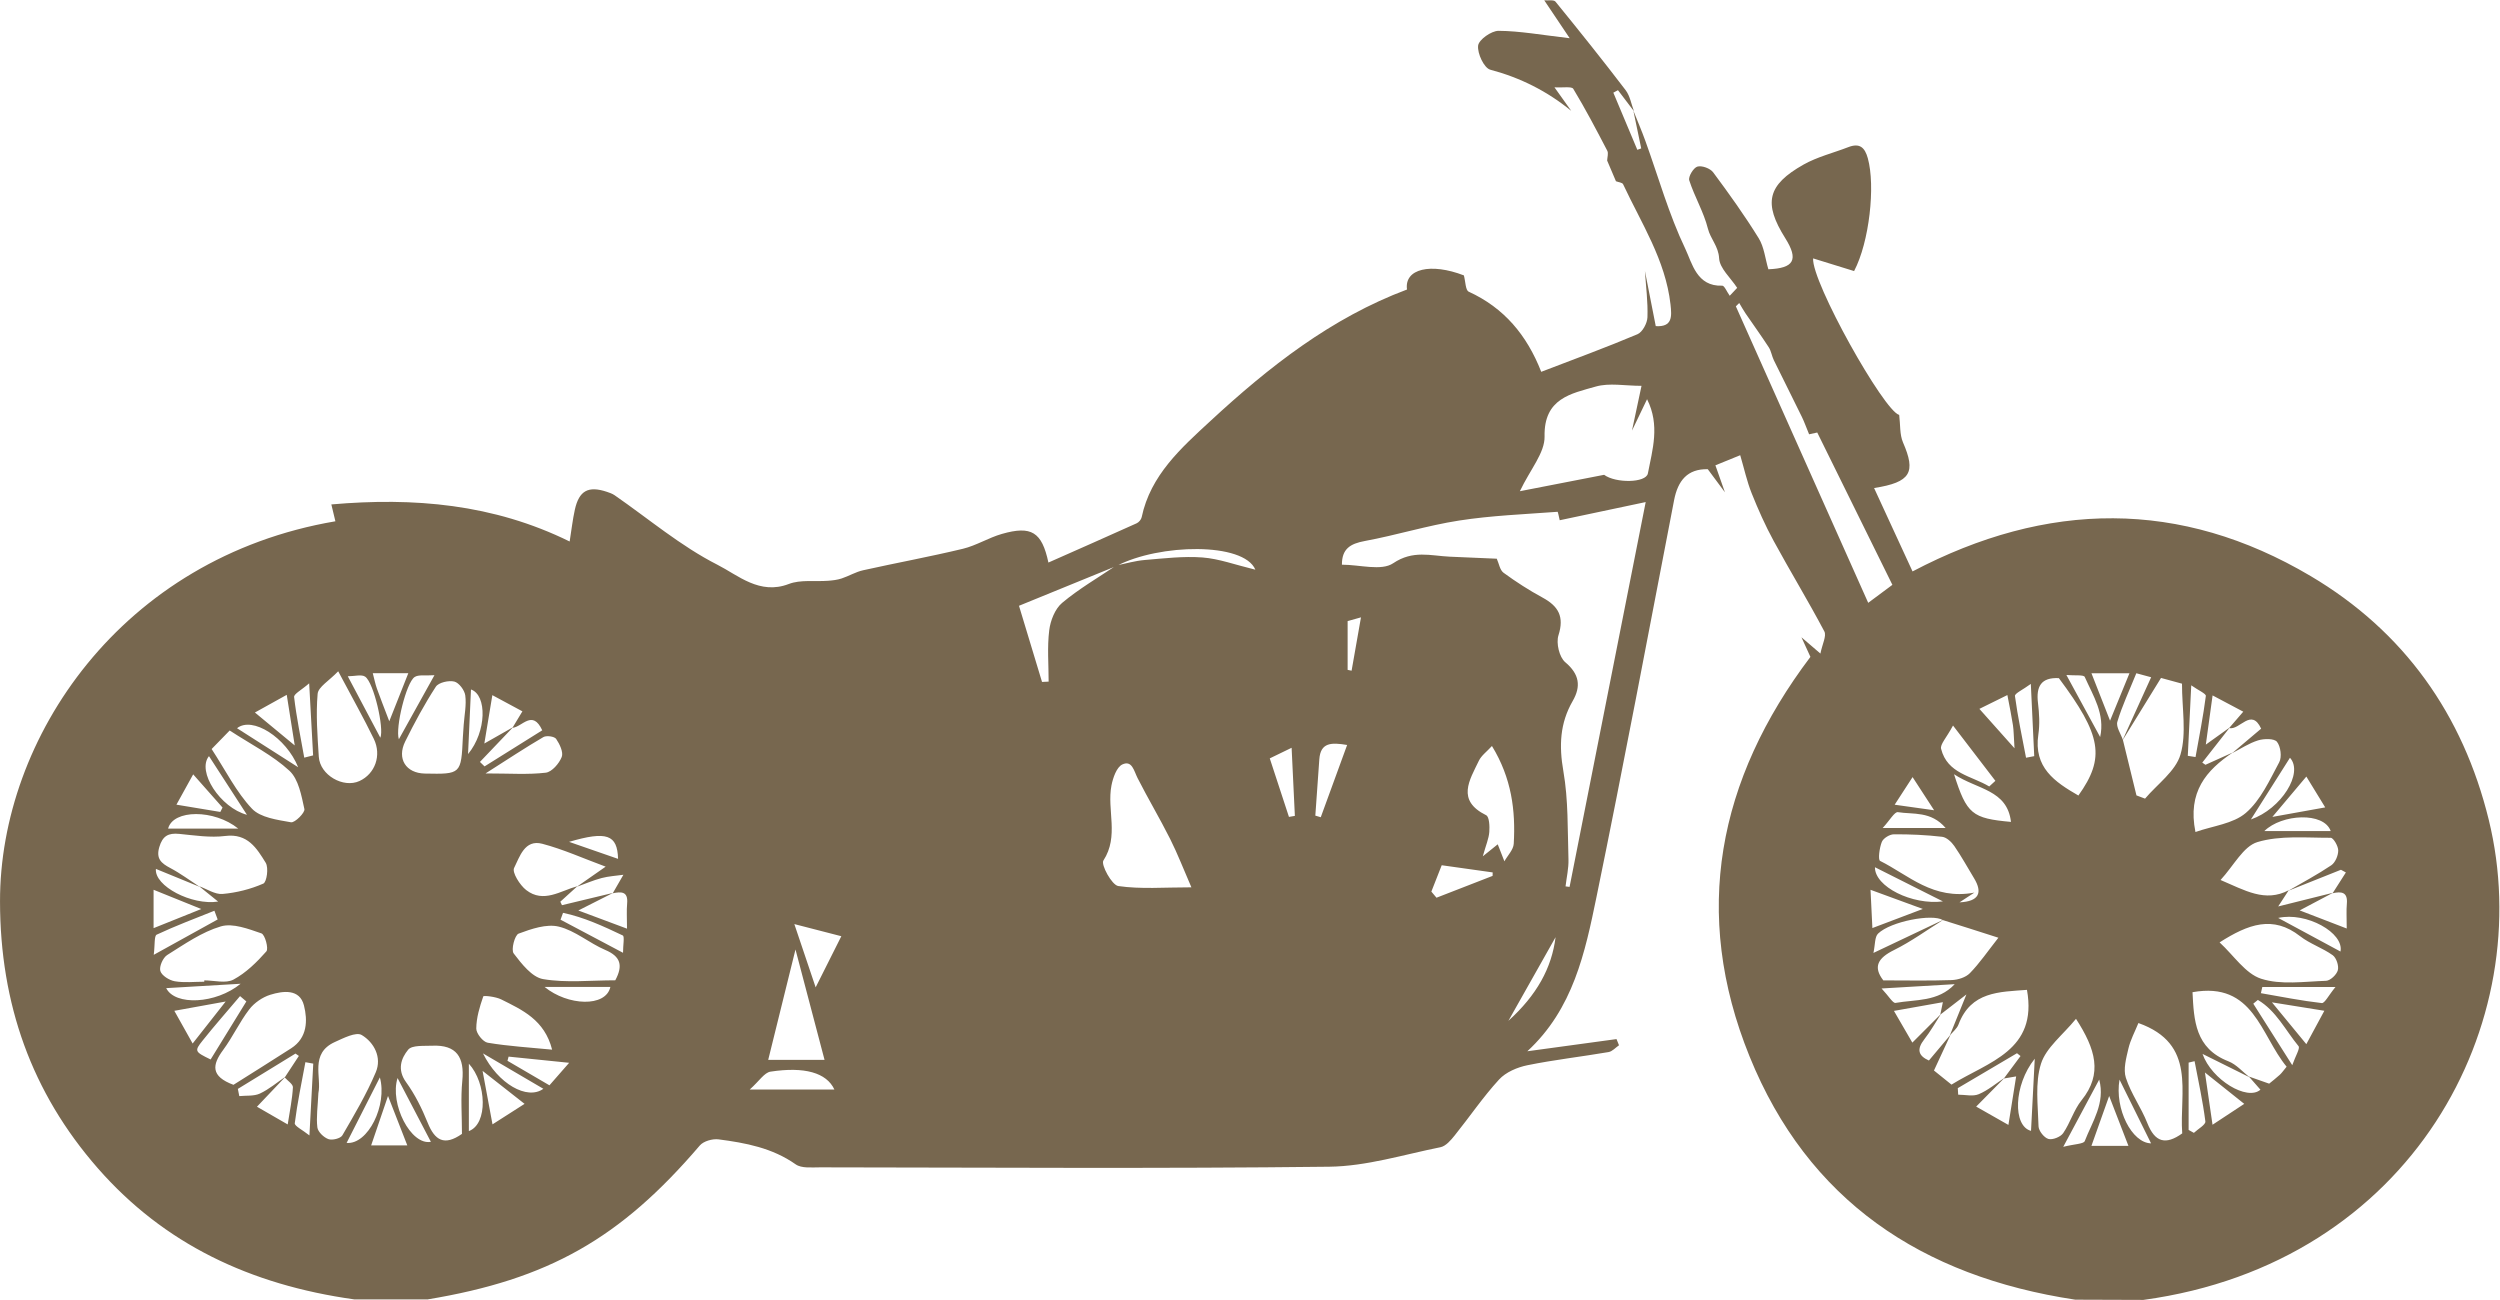 <?xml version="1.0" encoding="UTF-8" standalone="no"?>
<svg
   xmlns:dc="http://purl.org/dc/elements/1.1/"
   xmlns:cc="http://creativecommons.org/ns#"
   xmlns:rdf="http://www.w3.org/1999/02/22-rdf-syntax-ns#"
   xmlns:svg="http://www.w3.org/2000/svg"
   xmlns="http://www.w3.org/2000/svg"
   viewBox="0 0 153.797 79.969"
   height="79.969"
   width="153.797"
   xml:space="preserve"
   id="svg2"
   version="1.1"><defs
     id="defs6"><clipPath
       id="clipPath18"
       clipPathUnits="userSpaceOnUse"><path
         id="path16"
         d="M 0,59.977 H 115.348 V 0 H 0 Z" /></clipPath></defs><g
     transform="matrix(1.333,0,0,-1.333,0,79.969)"
     id="g10"><g
       id="g12"><g
         clip-path="url(#clipPath18)"
         id="g14"><g
           transform="translate(79.606,37.273)"
           id="g20"><path
             id="path22"
             style="fill:#77674f;fill-opacity:1;fill-rule:nonzero;stroke:none"
             d="m 0,0 c -0.257,0.345 -0.513,0.691 -0.791,1.065 -0.938,0.02 -1.381,-0.526 -1.555,-1.432 -1.178,-6.104 -2.328,-12.216 -3.58,-18.306 -0.527,-2.563 -1.075,-5.173 -3.193,-7.125 1.372,0.187 2.744,0.374 4.116,0.562 0.038,-0.095 0.077,-0.19 0.115,-0.285 -0.16,-0.109 -0.308,-0.285 -0.482,-0.314 -1.246,-0.213 -2.506,-0.355 -3.743,-0.607 -0.468,-0.095 -0.998,-0.32 -1.31,-0.66 -0.742,-0.808 -1.361,-1.727 -2.051,-2.584 -0.175,-0.219 -0.408,-0.491 -0.654,-0.54 -1.704,-0.343 -3.416,-0.879 -5.131,-0.9 -7.83,-0.093 -15.662,-0.038 -23.493,-0.029 -0.383,0.001 -0.859,-0.055 -1.134,0.139 -1.078,0.759 -2.306,0.989 -3.555,1.152 -0.279,0.037 -0.697,-0.081 -0.869,-0.283 -3.665,-4.29 -6.975,-6.177 -12.571,-7.104 l -3.381,0.003 c -4.812,0.674 -8.775,2.563 -11.828,6.05 -3.064,3.5 -4.508,7.59 -4.515,12.31 -0.014,7.545 5.601,15.869 15.478,17.549 -0.058,0.241 -0.116,0.478 -0.187,0.778 3.806,0.332 7.467,0.026 10.998,-1.711 0.087,0.541 0.138,1.008 0.239,1.465 0.196,0.884 0.62,1.113 1.478,0.828 0.122,-0.041 0.251,-0.085 0.356,-0.157 1.572,-1.088 3.055,-2.35 4.743,-3.207 0.956,-0.484 1.949,-1.409 3.297,-0.89 0.545,0.21 1.211,0.101 1.821,0.149 0.208,0.016 0.422,0.041 0.618,0.106 0.336,0.111 0.65,0.303 0.993,0.379 1.53,0.341 3.075,0.623 4.599,0.99 0.621,0.149 1.189,0.511 1.805,0.687 1.364,0.39 1.845,0.091 2.146,-1.322 1.369,0.607 2.723,1.203 4.072,1.812 0.101,0.045 0.211,0.174 0.232,0.281 0.408,1.945 1.831,3.2 3.173,4.441 2.698,2.496 5.58,4.76 9.072,6.067 -0.132,0.964 1.103,1.24 2.625,0.652 0.076,-0.28 0.073,-0.683 0.222,-0.751 1.628,-0.745 2.683,-1.998 3.348,-3.699 1.512,0.581 2.992,1.122 4.442,1.735 0.231,0.097 0.45,0.509 0.46,0.783 0.025,0.71 -0.07,1.423 -0.117,2.135 0.165,-0.846 0.331,-1.692 0.5,-2.545 0.771,-0.048 0.744,0.439 0.68,1.008 -0.232,2.045 -1.344,3.739 -2.187,5.541 -0.037,0.08 -0.217,0.093 -0.33,0.138 -0.135,0.318 -0.271,0.636 -0.406,0.954 0.005,0.153 0.068,0.336 0.006,0.454 -0.502,0.964 -1.007,1.928 -1.569,2.857 -0.074,0.122 -0.475,0.046 -0.869,0.07 0.369,-0.518 0.571,-0.802 0.774,-1.086 -1.107,0.906 -2.341,1.528 -3.735,1.899 -0.287,0.076 -0.604,0.752 -0.562,1.113 0.032,0.272 0.612,0.684 0.946,0.681 0.983,-0.007 1.965,-0.189 3.28,-0.341 -0.457,0.682 -0.774,1.155 -1.174,1.749 0.174,-0.017 0.439,0.036 0.518,-0.061 1.097,-1.346 2.182,-2.702 3.236,-4.083 0.205,-0.268 0.263,-0.648 0.387,-0.975 -0.247,0.324 -0.492,0.648 -0.739,0.972 -0.072,-0.039 -0.144,-0.077 -0.214,-0.115 0.368,-0.879 0.738,-1.758 1.107,-2.637 0.061,0.022 0.12,0.043 0.18,0.064 -0.12,0.581 -0.241,1.163 -0.363,1.744 0.186,-0.467 0.386,-0.929 0.556,-1.402 0.603,-1.667 1.083,-3.391 1.844,-4.98 0.311,-0.65 0.523,-1.743 1.7,-1.696 0.103,0.004 0.215,-0.281 0.348,-0.466 0.157,0.166 0.281,0.298 0.344,0.365 -0.304,0.466 -0.81,0.903 -0.834,1.366 -0.03,0.555 -0.397,0.889 -0.517,1.366 -0.191,0.766 -0.617,1.472 -0.861,2.229 -0.055,0.167 0.193,0.581 0.375,0.635 0.206,0.061 0.592,-0.082 0.728,-0.264 0.736,-0.989 1.454,-1.994 2.102,-3.041 0.252,-0.409 0.3,-0.943 0.446,-1.433 1.184,0.046 1.407,0.437 0.779,1.436 -1.014,1.615 -0.834,2.449 0.848,3.397 0.637,0.358 1.373,0.536 2.061,0.803 C 6.214,16.13 6.456,15.922 6.596,15.412 6.948,14.137 6.669,11.556 5.962,10.209 5.345,10.4 4.708,10.597 4.07,10.794 3.999,9.705 7.338,3.746 8.043,3.57 8.1,3.121 8.061,2.668 8.219,2.3 8.818,0.923 8.591,0.462 6.884,0.196 7.48,-1.096 8.051,-2.336 8.659,-3.653 c 6.208,3.265 12.358,3.346 18.37,-0.212 4.313,-2.552 7.033,-6.394 8.222,-11.247 2.292,-9.348 -3.508,-20.463 -15.939,-22.161 l -3.144,0.011 c -7.107,1.075 -12.34,4.588 -15.031,11.227 -2.68,6.61 -1.469,12.771 2.809,18.438 -0.127,0.278 -0.271,0.591 -0.414,0.904 0.235,-0.201 0.468,-0.402 0.875,-0.751 0.086,0.437 0.291,0.813 0.181,1.023 -0.745,1.41 -1.577,2.775 -2.34,4.178 C 1.862,-1.534 1.532,-0.79 1.232,-0.04 1.015,0.505 0.89,1.086 0.706,1.711 0.252,1.526 -0.06,1.399 -0.439,1.244 -0.273,0.776 -0.137,0.388 0,0 m -66.431,-26.972 c -0.423,-0.446 -0.847,-0.891 -1.316,-1.385 0.487,-0.281 0.923,-0.532 1.419,-0.818 0.099,0.641 0.212,1.174 0.24,1.713 0.008,0.145 -0.244,0.303 -0.377,0.456 0.217,0.331 0.434,0.662 0.652,0.993 -0.053,0.037 -0.105,0.073 -0.156,0.109 -0.886,-0.544 -1.774,-1.088 -2.66,-1.631 0.023,-0.111 0.044,-0.222 0.066,-0.332 0.319,0.033 0.675,-0.011 0.95,0.117 0.424,0.197 0.791,0.513 1.182,0.778 m 89.734,16.121 c -0.424,-0.541 -0.849,-1.083 -1.273,-1.625 0.049,-0.033 0.098,-0.067 0.147,-0.101 0.421,0.19 0.843,0.379 1.263,0.569 -1.221,-0.82 -2.099,-1.817 -1.725,-3.671 0.804,0.283 1.741,0.378 2.327,0.882 0.683,0.587 1.096,1.512 1.539,2.337 0.129,0.241 0.068,0.725 -0.103,0.943 -0.126,0.16 -0.6,0.151 -0.872,0.067 -0.419,-0.13 -0.801,-0.387 -1.197,-0.59 0.446,0.377 0.892,0.754 1.338,1.131 -0.46,0.988 -0.985,-0.089 -1.479,0.026 0.195,0.226 0.391,0.453 0.654,0.757 -0.513,0.272 -0.919,0.487 -1.416,0.751 -0.11,-0.8 -0.201,-1.458 -0.312,-2.27 0.49,0.351 0.799,0.572 1.109,0.794 m -79.26,-0.02 c 0.141,0.232 0.28,0.464 0.46,0.761 -0.437,0.235 -0.85,0.458 -1.387,0.747 -0.131,-0.791 -0.244,-1.47 -0.37,-2.232 0.526,0.3 0.927,0.527 1.328,0.755 -0.511,-0.535 -1.021,-1.07 -1.531,-1.605 0.071,-0.069 0.143,-0.137 0.213,-0.206 0.894,0.559 1.787,1.118 2.663,1.666 -0.456,0.98 -0.926,0.149 -1.376,0.114 m 68.83,-16.184 c 0.256,0.346 0.512,0.691 0.769,1.037 -0.055,0.043 -0.109,0.087 -0.163,0.13 -0.911,-0.537 -1.821,-1.075 -2.732,-1.612 0.006,-0.1 0.012,-0.201 0.018,-0.301 0.319,0 0.677,-0.092 0.948,0.022 0.429,0.179 0.798,0.497 1.193,0.756 -0.418,-0.423 -0.836,-0.847 -1.311,-1.328 0.478,-0.271 0.942,-0.535 1.488,-0.846 0.13,0.813 0.241,1.514 0.357,2.239 -0.255,-0.044 -0.412,-0.071 -0.567,-0.097 m -2.904,2.977 c -0.252,-0.389 -0.478,-0.799 -0.764,-1.163 -0.379,-0.481 -0.267,-0.773 0.209,-0.984 0.359,0.428 0.679,0.808 0.998,1.189 -0.25,-0.539 -0.5,-1.079 -0.765,-1.65 0.291,-0.235 0.559,-0.45 0.809,-0.651 1.704,1.057 3.989,1.565 3.483,4.373 -1.276,-0.097 -2.585,-0.071 -3.16,-1.599 -0.072,-0.192 -0.265,-0.34 -0.403,-0.509 0.222,0.549 0.444,1.098 0.769,1.897 -0.55,-0.424 -0.878,-0.679 -1.207,-0.933 0.037,0.175 0.072,0.35 0.12,0.575 -0.744,-0.132 -1.454,-0.259 -2.258,-0.402 0.316,-0.545 0.571,-0.984 0.849,-1.464 0.478,0.479 0.899,0.9 1.32,1.321 m 18.076,5.573 c 0.204,0.32 0.408,0.64 0.612,0.959 -0.076,0.042 -0.152,0.083 -0.228,0.124 -0.81,-0.323 -1.62,-0.647 -2.431,-0.97 0.666,0.387 1.349,0.748 1.986,1.178 0.184,0.125 0.321,0.449 0.32,0.682 0,0.205 -0.224,0.587 -0.347,0.586 -1.135,-0.004 -2.327,0.119 -3.382,-0.198 -0.652,-0.197 -1.094,-1.091 -1.702,-1.75 1.127,-0.476 2.051,-1.049 3.148,-0.472 -0.123,-0.188 -0.245,-0.376 -0.488,-0.749 0.978,0.244 1.755,0.438 2.532,0.632 -0.471,-0.249 -0.942,-0.498 -1.54,-0.814 0.765,-0.295 1.414,-0.545 2.171,-0.836 0,0.5 -0.023,0.824 0.006,1.143 0.049,0.551 -0.257,0.572 -0.657,0.485 m -79.373,-0.001 c 0.164,0.284 0.327,0.568 0.491,0.853 -0.336,-0.048 -0.679,-0.065 -1.004,-0.151 -0.389,-0.103 -0.763,-0.266 -1.145,-0.403 0.416,0.29 0.832,0.58 1.331,0.929 -1.044,0.385 -1.964,0.803 -2.927,1.056 -0.817,0.215 -1.044,-0.613 -1.299,-1.117 -0.102,-0.203 0.264,-0.791 0.559,-1.02 0.801,-0.621 1.583,-0.032 2.362,0.179 -0.263,-0.239 -0.525,-0.477 -0.788,-0.716 0.025,-0.054 0.051,-0.107 0.076,-0.161 0.787,0.19 1.573,0.379 2.36,0.568 -0.495,-0.25 -0.989,-0.5 -1.605,-0.812 0.804,-0.3 1.461,-0.546 2.247,-0.839 0,0.475 -0.025,0.823 0.006,1.166 0.051,0.571 -0.284,0.541 -0.664,0.468 m 23.255,15.107 c -1.488,-0.607 -2.975,-1.214 -4.507,-1.84 0.376,-1.244 0.72,-2.379 1.063,-3.514 0.102,0.005 0.204,0.01 0.305,0.014 0,0.79 -0.069,1.588 0.027,2.366 0.054,0.448 0.266,0.992 0.596,1.268 0.772,0.648 1.656,1.16 2.497,1.726 0.437,0.087 0.871,0.216 1.313,0.253 0.887,0.074 1.785,0.183 2.667,0.117 0.764,-0.058 1.51,-0.339 2.441,-0.564 -0.54,1.278 -4.435,1.202 -6.402,0.174 m 38.132,-16.346 c -0.475,0.305 -2.409,-0.057 -2.992,-0.623 -0.159,-0.155 -0.13,-0.503 -0.214,-0.892 1.209,0.573 2.221,1.054 3.234,1.534 -0.758,-0.472 -1.484,-1.005 -2.282,-1.4 -0.749,-0.37 -0.979,-0.776 -0.496,-1.401 1.092,0 2.127,-0.023 3.158,0.014 0.288,0.011 0.646,0.123 0.838,0.32 0.448,0.459 0.813,0.997 1.315,1.635 -0.916,0.294 -1.735,0.556 -2.561,0.813 m 8.28,8.279 c 0.437,0.962 0.874,1.924 1.331,2.929 -0.212,0.057 -0.437,0.119 -0.684,0.185 -0.322,-0.798 -0.656,-1.501 -0.876,-2.239 -0.07,-0.235 0.164,-0.561 0.258,-0.845 0.208,-0.852 0.416,-1.703 0.624,-2.554 0.132,-0.05 0.264,-0.099 0.396,-0.149 0.568,0.672 1.411,1.264 1.636,2.036 0.286,0.981 0.069,2.108 0.069,3.27 -0.263,0.072 -0.625,0.171 -0.968,0.264 -0.623,-1.01 -1.205,-1.955 -1.786,-2.897 m 5.842,-15.498 c 0.298,-0.105 0.595,-0.209 0.935,-0.329 0.153,0.125 0.329,0.262 0.494,0.412 0.092,0.084 0.163,0.192 0.312,0.371 -1.208,1.46 -1.518,3.943 -4.343,3.438 0.064,-1.295 0.119,-2.593 1.656,-3.189 0.367,-0.142 0.654,-0.485 0.979,-0.738 -0.71,0.353 -1.421,0.706 -2.173,1.079 0.422,-1.198 2.065,-2.184 2.673,-1.651 -0.178,0.202 -0.355,0.405 -0.533,0.607 m -94.601,8.785 c 0.362,-0.129 0.735,-0.389 1.084,-0.359 0.641,0.056 1.294,0.22 1.881,0.478 0.16,0.07 0.252,0.733 0.111,0.961 -0.412,0.666 -0.832,1.367 -1.867,1.237 -0.696,-0.088 -1.423,0.028 -2.132,0.097 -0.497,0.048 -0.76,-0.096 -0.911,-0.605 -0.161,-0.544 0.087,-0.749 0.505,-0.971 0.474,-0.25 0.906,-0.575 1.359,-0.869 -0.671,0.274 -1.34,0.549 -2.022,0.828 -0.078,-0.788 1.65,-1.694 2.871,-1.508 -0.314,0.254 -0.597,0.483 -0.879,0.711 M -5.575,0.806 c 0.53,-0.394 1.935,-0.381 2.02,0.065 0.21,1.095 0.566,2.223 -0.038,3.424 -0.262,-0.547 -0.48,-0.998 -0.696,-1.449 0.126,0.594 0.253,1.187 0.44,2.066 -0.762,0 -1.483,0.147 -2.111,-0.033 -1.141,-0.326 -2.4,-0.544 -2.363,-2.304 0.015,-0.752 -0.659,-1.517 -1.14,-2.526 1.404,0.273 2.647,0.515 3.888,0.757 m -2.049,-2.097 c -0.035,0.135 -0.078,0.392 -0.102,0.39 -1.516,-0.114 -3.043,-0.171 -4.542,-0.404 -1.463,-0.227 -2.892,-0.675 -4.351,-0.944 -0.675,-0.124 -1.061,-0.365 -1.056,-1.093 0.826,0 1.822,-0.301 2.366,0.067 0.912,0.615 1.723,0.345 2.599,0.303 0.728,-0.035 1.454,-0.063 2.181,-0.094 0.101,-0.221 0.142,-0.524 0.314,-0.649 0.573,-0.419 1.174,-0.807 1.798,-1.145 0.734,-0.399 1.01,-0.878 0.735,-1.742 -0.115,-0.358 0.039,-1.011 0.313,-1.241 0.661,-0.555 0.732,-1.116 0.345,-1.789 -0.595,-1.031 -0.635,-2.071 -0.431,-3.243 0.232,-1.329 0.192,-2.708 0.235,-4.065 0.013,-0.415 -0.087,-0.833 -0.135,-1.249 0.062,-0.008 0.125,-0.015 0.186,-0.023 1.15,5.816 2.3,11.631 3.513,17.76 -1.445,-0.306 -2.707,-0.573 -3.968,-0.839 m -16.998,-16.941 c -0.352,0.808 -0.632,1.538 -0.981,2.233 -0.477,0.948 -1.021,1.862 -1.502,2.807 -0.167,0.327 -0.253,0.84 -0.703,0.631 -0.265,-0.124 -0.434,-0.616 -0.503,-0.97 -0.22,-1.132 0.362,-2.337 -0.373,-3.466 -0.121,-0.185 0.389,-1.133 0.688,-1.176 1.038,-0.151 2.112,-0.059 3.374,-0.059 M 3.885,2.676 C 3.748,3.009 3.662,3.253 3.549,3.484 3.123,4.356 2.685,5.222 2.258,6.094 2.164,6.286 2.137,6.516 2.023,6.692 1.679,7.223 1.306,7.736 0.949,8.259 0.845,8.412 0.756,8.576 0.66,8.735 0.609,8.684 0.558,8.632 0.505,8.581 2.528,4.049 4.551,-0.482 6.613,-5.102 7.055,-4.773 7.382,-4.529 7.729,-4.272 6.562,-1.904 5.426,0.396 4.261,2.758 4.166,2.737 3.959,2.692 3.885,2.676 m -72.716,-30.022 c 0.857,0.542 1.766,1.107 2.664,1.686 0.753,0.484 0.762,1.292 0.589,1.976 -0.195,0.775 -0.959,0.678 -1.553,0.494 -0.363,-0.113 -0.74,-0.373 -0.971,-0.674 -0.451,-0.588 -0.767,-1.28 -1.208,-1.877 -0.503,-0.682 -0.586,-1.21 0.479,-1.605 m 87.914,2.851 c -0.164,-0.405 -0.368,-0.777 -0.461,-1.176 -0.102,-0.442 -0.246,-0.955 -0.117,-1.354 0.235,-0.727 0.708,-1.372 0.99,-2.088 0.349,-0.885 0.84,-1.026 1.61,-0.475 -0.141,1.898 0.685,4.131 -2.022,5.093 m -2.77,10.5 c 1.249,1.749 1.07,2.778 -0.902,5.418 -0.825,0.04 -1.054,-0.389 -0.963,-1.145 0.058,-0.48 0.088,-0.981 0.017,-1.456 -0.226,-1.522 0.755,-2.188 1.848,-2.817 m 6.516,-6.778 c 0.66,-0.608 1.192,-1.443 1.916,-1.677 0.916,-0.296 1.992,-0.129 2.997,-0.096 0.196,0.006 0.49,0.284 0.544,0.488 0.054,0.203 -0.066,0.571 -0.236,0.693 -0.47,0.337 -1.053,0.525 -1.507,0.879 -1.252,0.977 -2.39,0.557 -3.714,-0.287 m -6.627,-3.528 c -0.614,-0.751 -1.379,-1.327 -1.615,-2.071 -0.282,-0.888 -0.139,-1.921 -0.114,-2.89 0.006,-0.208 0.257,-0.525 0.455,-0.582 0.193,-0.055 0.561,0.092 0.682,0.267 0.327,0.476 0.491,1.073 0.848,1.517 0.987,1.225 0.646,2.363 -0.256,3.759 m -80.201,16.04 c -0.422,-0.443 -0.921,-0.722 -0.949,-1.042 -0.083,-0.96 -0.008,-1.938 0.054,-2.905 0.055,-0.843 1.13,-1.461 1.877,-1.118 0.716,0.329 1.034,1.179 0.661,1.948 -0.464,0.955 -0.987,1.88 -1.643,3.117 m -5.841,-3.588 c 0.652,-0.999 1.137,-1.986 1.859,-2.751 0.392,-0.417 1.174,-0.517 1.805,-0.63 0.176,-0.031 0.654,0.447 0.617,0.609 -0.136,0.621 -0.268,1.378 -0.692,1.77 -0.77,0.712 -1.747,1.199 -2.756,1.857 -0.292,-0.299 -0.556,-0.57 -0.833,-0.855 m 4.927,-15.879 c -0.027,-0.614 -0.105,-1.107 -0.047,-1.583 0.025,-0.206 0.295,-0.464 0.51,-0.541 0.179,-0.065 0.56,0.03 0.644,0.175 0.554,0.951 1.118,1.906 1.544,2.916 0.286,0.678 -0.079,1.372 -0.652,1.714 -0.26,0.155 -0.843,-0.144 -1.24,-0.324 -1.166,-0.529 -0.601,-1.627 -0.759,-2.357 m -5.267,5.14 v 0.062 c 0.454,0 0.992,-0.153 1.345,0.035 0.579,0.309 1.081,0.804 1.522,1.304 0.11,0.128 -0.065,0.774 -0.229,0.83 -0.601,0.205 -1.319,0.485 -1.871,0.323 -0.881,-0.26 -1.682,-0.823 -2.477,-1.321 -0.197,-0.124 -0.378,-0.535 -0.317,-0.738 0.064,-0.212 0.413,-0.43 0.667,-0.474 0.441,-0.076 0.905,-0.021 1.36,-0.021 m 18.969,0.066 c 0.369,0.688 0.244,1.099 -0.458,1.398 -0.739,0.314 -1.391,0.895 -2.15,1.079 -0.567,0.137 -1.266,-0.105 -1.853,-0.323 -0.18,-0.067 -0.357,-0.749 -0.228,-0.915 0.365,-0.477 0.843,-1.097 1.358,-1.184 1.065,-0.182 2.182,-0.055 3.331,-0.055 m -7.076,-7.088 c 0,0.839 -0.063,1.654 0.016,2.454 0.106,1.081 -0.259,1.666 -1.393,1.615 -0.382,-0.017 -0.926,0.034 -1.106,-0.184 -0.323,-0.394 -0.516,-0.917 -0.099,-1.494 0.414,-0.571 0.737,-1.224 1.002,-1.881 0.324,-0.804 0.76,-1.086 1.58,-0.51 m 0.081,18.886 c 0.033,0.451 0.13,0.91 0.072,1.349 -0.033,0.243 -0.291,0.587 -0.507,0.64 -0.258,0.063 -0.725,-0.043 -0.852,-0.238 -0.525,-0.808 -0.986,-1.663 -1.414,-2.529 -0.394,-0.797 0.036,-1.461 0.903,-1.479 1.679,-0.033 1.679,-0.033 1.759,1.677 0.009,0.193 0.025,0.386 0.039,0.58 m 69.031,-8.201 c 0.904,0.042 1.077,0.444 0.673,1.112 -0.302,0.498 -0.582,1.01 -0.912,1.488 -0.13,0.188 -0.358,0.403 -0.563,0.426 -0.739,0.085 -1.486,0.12 -2.23,0.114 -0.191,-10e-4 -0.483,-0.18 -0.552,-0.349 -0.11,-0.272 -0.182,-0.827 -0.08,-0.878 1.309,-0.65 2.447,-1.823 4.351,-1.463 -0.326,-0.214 -0.507,-0.332 -0.687,-0.45 m -21.999,2.125 c 0.359,0.287 0.53,0.426 0.689,0.554 0.113,-0.288 0.211,-0.536 0.307,-0.784 0.151,0.27 0.416,0.533 0.432,0.81 0.088,1.535 -0.098,3.026 -1.006,4.511 -0.239,-0.262 -0.49,-0.441 -0.605,-0.683 -0.428,-0.893 -1.049,-1.826 0.338,-2.512 0.145,-0.071 0.165,-0.51 0.145,-0.77 -0.022,-0.305 -0.153,-0.601 -0.3,-1.126 m -30.379,-9.394 c -0.451,1.715 -0.865,3.285 -1.341,5.094 -0.463,-1.876 -0.856,-3.464 -1.259,-5.094 z m -12.573,0.471 c -0.349,1.376 -1.376,1.833 -2.353,2.321 -0.25,0.125 -0.807,0.186 -0.824,0.137 -0.166,-0.478 -0.319,-0.984 -0.323,-1.484 -0.002,-0.226 0.311,-0.618 0.527,-0.654 0.952,-0.16 1.919,-0.217 2.973,-0.32 m -3.072,12.748 c 1.127,0 1.962,-0.063 2.779,0.034 0.281,0.033 0.618,0.423 0.737,0.725 0.086,0.219 -0.096,0.597 -0.258,0.835 -0.08,0.115 -0.446,0.166 -0.587,0.084 -0.824,-0.481 -1.62,-1.01 -2.671,-1.678 m 69.396,-0.602 c 0.095,0.086 0.19,0.173 0.284,0.26 -0.598,0.781 -1.196,1.562 -1.955,2.552 -0.306,-0.573 -0.603,-0.868 -0.55,-1.075 0.288,-1.15 1.409,-1.246 2.221,-1.737 m -55.145,-6.351 c 0.35,-1.038 0.637,-1.892 0.984,-2.92 0.446,0.888 0.801,1.594 1.185,2.36 -0.769,0.199 -1.356,0.35 -2.169,0.56 m 1.85,-7.637 c -0.363,0.78 -1.381,1.066 -2.949,0.827 -0.288,-0.044 -0.521,-0.436 -0.961,-0.827 z m 51.671,14.553 c 0.587,-1.844 0.833,-2.037 2.628,-2.2 -0.173,1.492 -1.565,1.492 -2.628,2.2 m -29.477,-1.91 c 0.084,-0.025 0.167,-0.05 0.251,-0.075 0.398,1.092 0.798,2.183 1.217,3.335 -0.728,0.122 -1.229,0.122 -1.284,-0.665 -0.06,-0.866 -0.123,-1.73 -0.184,-2.595 m 5.355,-3.507 c 0.079,-0.094 0.158,-0.188 0.237,-0.282 0.863,0.336 1.726,0.671 2.589,1.007 10e-4,0.054 0.003,0.107 0.004,0.161 -0.745,0.105 -1.491,0.21 -2.352,0.331 -0.142,-0.36 -0.31,-0.789 -0.478,-1.217 M 9.134,-19.23 c -0.937,0.343 -1.604,0.587 -2.414,0.884 0.033,-0.672 0.056,-1.162 0.086,-1.766 0.78,0.296 1.408,0.534 2.328,0.882 m -81.652,0.885 v -1.771 c 0.741,0.297 1.343,0.539 2.201,0.883 -0.869,0.351 -1.493,0.602 -2.201,0.888 m 52.398,3.363 c 0.091,0.016 0.183,0.032 0.273,0.047 -0.047,0.996 -0.094,1.992 -0.15,3.143 -0.485,-0.236 -0.736,-0.357 -1.008,-0.489 0.302,-0.922 0.594,-1.811 0.885,-2.701 m 44.921,-7.85 c -0.022,-0.095 -0.043,-0.19 -0.065,-0.285 0.935,-0.162 1.868,-0.35 2.809,-0.457 0.135,-0.016 0.314,0.355 0.633,0.742 z M 21.4,-29.428 c 0.08,-0.045 0.162,-0.091 0.243,-0.136 0.186,0.177 0.549,0.376 0.53,0.528 -0.118,0.933 -0.321,1.855 -0.498,2.781 -0.092,-0.022 -0.184,-0.044 -0.275,-0.066 z m -78.735,2.725 c 0.173,-0.931 0.303,-1.632 0.458,-2.468 0.564,0.361 0.978,0.625 1.48,0.946 -0.647,0.508 -1.175,0.922 -1.938,1.522 m 82.58,3.163 c 0.608,-0.739 1.063,-1.292 1.587,-1.93 0.302,0.559 0.54,1 0.832,1.541 -0.808,0.13 -1.491,0.24 -2.419,0.389 M 14.118,-8.844 c -0.361,-0.266 -0.749,-0.439 -0.733,-0.558 0.128,-0.956 0.332,-1.901 0.512,-2.849 0.126,0.024 0.252,0.048 0.378,0.073 -0.048,1.036 -0.098,2.073 -0.157,3.334 m 3.615,-19.018 c -0.33,-0.927 -0.559,-1.572 -0.819,-2.303 h 1.709 c -0.286,0.74 -0.533,1.38 -0.89,2.303 m 0.041,17.321 c 0.349,0.852 0.609,1.489 0.896,2.189 h -1.754 c 0.277,-0.706 0.519,-1.321 0.858,-2.189 M -54.472,-22.83 c 1.069,-0.874 2.826,-0.947 3.035,0 z m -8.006,-7.313 h 1.67 c -0.296,0.762 -0.553,1.416 -0.891,2.283 -0.297,-0.872 -0.521,-1.528 -0.779,-2.283 m 78.092,-0.065 c 0.532,0.133 0.94,0.13 0.993,0.266 0.351,0.903 0.953,1.753 0.667,2.838 -0.506,-0.948 -1.014,-1.895 -1.66,-3.104 m -83.851,6.709 c -0.097,0.082 -0.194,0.164 -0.291,0.247 -0.576,-0.682 -1.169,-1.352 -1.725,-2.05 -0.392,-0.491 -0.367,-0.517 0.367,-0.875 0.549,0.891 1.099,1.785 1.649,2.678 m -1.324,3.784 c -0.05,0.134 -0.1,0.269 -0.15,0.403 -0.892,-0.359 -1.795,-0.696 -2.664,-1.104 -0.121,-0.057 -0.076,-0.466 -0.136,-0.931 1.129,0.624 2.039,1.128 2.95,1.632 m 8.302,-7.319 c -0.373,-1.187 0.613,-3.119 1.538,-2.943 -0.51,0.979 -1.009,1.934 -1.538,2.943 m -9.457,1.594 c 0.531,0.676 0.972,1.237 1.524,1.938 -0.897,-0.162 -1.586,-0.287 -2.369,-0.429 0.292,-0.522 0.538,-0.959 0.845,-1.509 m 9.075,14.872 c 0.349,0.881 0.601,1.518 0.878,2.217 h -1.639 c 0.075,-0.285 0.117,-0.502 0.19,-0.708 0.149,-0.42 0.315,-0.835 0.571,-1.509 m 2.085,2.126 c -0.421,-0.031 -0.736,0.038 -0.919,-0.087 -0.381,-0.259 -0.896,-2.334 -0.724,-2.87 0.529,0.951 1.022,1.84 1.643,2.957 m 85.633,-3.81 c -0.602,-0.952 -1.16,-1.833 -1.803,-2.848 1.407,0.488 2.44,2.149 1.803,2.848 m -0.812,-2.73 c 0.932,0.168 1.61,0.29 2.439,0.439 -0.329,0.537 -0.578,0.945 -0.871,1.423 -0.525,-0.624 -0.97,-1.152 -1.568,-1.862 m -14.659,-7.719 c -1.037,-0.061 -2.074,-0.122 -3.377,-0.199 0.338,-0.361 0.522,-0.688 0.644,-0.666 0.935,0.166 1.958,0.041 2.733,0.865 m 11.897,-6.488 c 0.546,0.36 0.957,0.63 1.464,0.964 -0.603,0.482 -1.098,0.877 -1.814,1.448 0.137,-0.944 0.228,-1.575 0.35,-2.412 m -80.471,2.818 v -3.111 c 0.885,0.331 0.824,2.207 0,3.111 m -10.532,3.689 c -1.305,-0.077 -2.341,-0.138 -3.436,-0.202 0.406,-0.819 2.286,-0.736 3.436,0.202 m 2.935,10.435 c 0.136,0.034 0.272,0.069 0.409,0.104 -0.057,1.035 -0.114,2.069 -0.182,3.326 -0.344,-0.302 -0.712,-0.49 -0.695,-0.633 0.109,-0.938 0.303,-1.866 0.468,-2.797 m -0.439,0.563 c -0.141,0.894 -0.245,1.55 -0.369,2.336 -0.548,-0.305 -0.967,-0.537 -1.469,-0.816 0.618,-0.512 1.127,-0.933 1.838,-1.52 m 3.929,-15.32 c -0.54,-1.064 -1.026,-2.022 -1.535,-3.024 0.988,-0.086 1.889,1.746 1.535,3.024 m 86.67,3.576 c -0.071,-0.058 -0.141,-0.116 -0.211,-0.174 0.556,-0.878 1.112,-1.756 1.799,-2.838 0.15,0.43 0.371,0.779 0.29,0.878 -0.602,0.73 -1.036,1.639 -1.878,2.134 m -17.671,6.124 c -0.017,-0.892 1.715,-1.759 3.136,-1.577 -1.133,0.569 -2.088,1.049 -3.136,1.577 m 10.393,6.009 c 0.233,1.062 -0.324,1.901 -0.711,2.773 -0.048,0.109 -0.464,0.056 -0.847,0.09 0.579,-1.065 1.069,-1.964 1.558,-2.863 m -89.165,-4.225 h 3.235 c -1.106,0.894 -3.002,0.891 -3.235,0 m 99.806,-0.116 c -0.314,0.894 -2.257,0.795 -3.065,0 z M 14.299,-26.141 c -0.98,-1.225 -1.019,-3.107 -0.172,-3.331 0.054,1.042 0.107,2.07 0.172,3.331 m -79.625,-3.541 c 0.066,1.242 0.121,2.278 0.177,3.314 -0.122,0.022 -0.243,0.044 -0.363,0.066 -0.173,-0.938 -0.372,-1.872 -0.49,-2.816 -0.017,-0.131 0.362,-0.312 0.676,-0.564 m 84.993,-0.366 c -0.522,1.057 -0.989,1.999 -1.456,2.941 -0.233,-1.349 0.571,-2.926 1.456,-2.941 m -73.289,10.639 c -0.038,-0.105 -0.076,-0.21 -0.115,-0.316 0.916,-0.485 1.833,-0.971 2.884,-1.528 0,0.365 0.078,0.757 -0.012,0.8 -0.891,0.424 -1.795,0.841 -2.757,1.044 m -15.045,8.52 c 0.943,-0.602 1.807,-1.154 2.821,-1.801 -0.553,1.374 -2.116,2.366 -2.821,1.801 m -1.295,-1.288 c -0.573,-0.705 0.524,-2.382 1.753,-2.708 -0.601,0.929 -1.148,1.776 -1.753,2.708 m 0.524,-2.576 c 0.034,0.068 0.068,0.136 0.102,0.203 -0.433,0.49 -0.867,0.98 -1.355,1.532 -0.272,-0.491 -0.494,-0.894 -0.773,-1.399 0.784,-0.13 1.404,-0.233 2.026,-0.336 M -53.34,-26.33 c -1.143,0.117 -1.969,0.201 -2.794,0.285 -0.016,-0.064 -0.035,-0.129 -0.052,-0.193 0.63,-0.368 1.26,-0.736 1.937,-1.131 0.261,0.299 0.499,0.57 0.909,1.039 m -1.19,-1.199 c -0.99,0.58 -1.888,1.107 -2.786,1.633 0.69,-1.401 2.043,-2.175 2.786,-1.633 m -7.523,16.201 c 0.182,0.433 -0.301,2.541 -0.699,2.817 -0.167,0.117 -0.483,0.02 -0.804,0.02 0.539,-1.018 1.016,-1.919 1.503,-2.837 m 87.586,-8.316 c 1.052,-0.568 1.953,-1.054 2.875,-1.551 0.177,0.862 -1.572,1.841 -2.875,1.551 m -4.012,10.735 c -0.06,-1.219 -0.11,-2.236 -0.159,-3.254 0.119,-0.019 0.239,-0.037 0.357,-0.056 0.168,0.939 0.355,1.875 0.476,2.819 0.013,0.106 -0.347,0.26 -0.674,0.491 m -8.485,-0.449 c -0.445,-0.22 -0.779,-0.385 -1.292,-0.638 0.537,-0.603 0.985,-1.104 1.621,-1.819 -0.037,0.57 -0.035,0.82 -0.072,1.064 -0.063,0.414 -0.149,0.824 -0.257,1.393 m -71.041,-2.724 c 0.858,1.037 0.883,2.719 0.135,2.982 -0.046,-1.009 -0.09,-1.995 -0.135,-2.982 m 65.286,-3.411 h 2.904 c -0.678,0.793 -1.502,0.617 -2.202,0.73 -0.153,0.025 -0.373,-0.375 -0.702,-0.73 m -58.363,-1.425 c -0.031,1.121 -0.522,1.295 -2.261,0.785 0.834,-0.289 1.531,-0.531 2.261,-0.785 m 41.089,-7.476 c 1.309,1.187 1.999,2.434 2.178,3.862 -0.66,-1.169 -1.352,-2.397 -2.178,-3.862 m 17.827,9.975 c 0.707,-0.099 1.183,-0.166 1.821,-0.256 -0.379,0.583 -0.654,1.008 -0.994,1.53 -0.269,-0.416 -0.489,-0.753 -0.827,-1.274 m -25.246,6.223 c 0.06,-0.013 0.121,-0.025 0.183,-0.038 0.136,0.778 0.273,1.556 0.433,2.462 -0.398,-0.112 -0.604,-0.17 -0.616,-0.173 z" /></g></g></g></g></svg>